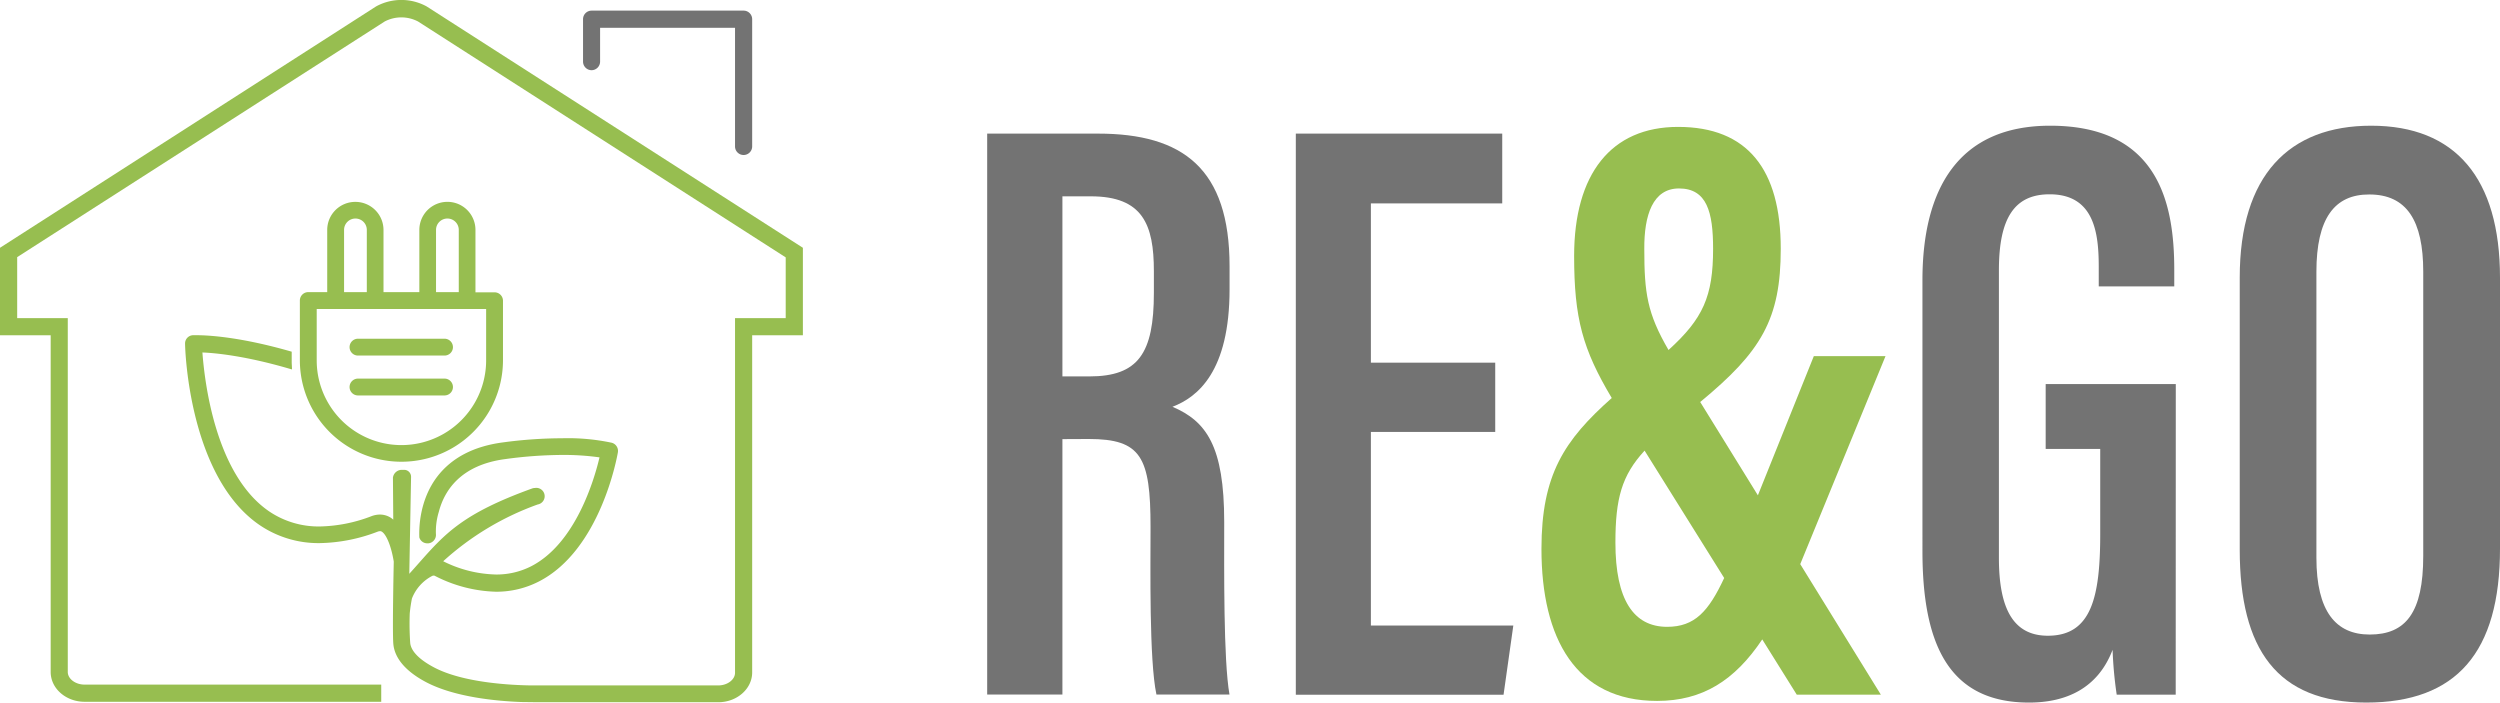<svg xmlns="http://www.w3.org/2000/svg" id="Lager_1" data-name="Lager 1" viewBox="0 0 606.78 170.51"><defs><style>.cls-1{fill:#737373;}.cls-2{fill:#97be50;}</style></defs><path class="cls-1" d="M184.06,33.82a2.09,2.09,0,0,0,2.08-2.09V23.52h32.75v28.8a2.08,2.08,0,1,0,4.16,0V21.44A2.08,2.08,0,0,0,221,19.36H184.06A2.08,2.08,0,0,0,182,21.44V31.73A2.09,2.09,0,0,0,184.06,33.82Z" transform="translate(-40.49 -16.78)"></path><path class="cls-2" d="M126.72,65.78a6.81,6.81,0,0,0-6.81,6.8v15.1h-4.64a2.05,2.05,0,0,0-2,2v14.52a24.65,24.65,0,1,0,49.3,0V89.73a2.05,2.05,0,0,0-2.05-2h-4.63V72.58a6.81,6.81,0,0,0-13.62,0v15.1h-8.7V72.58A6.82,6.82,0,0,0,126.72,65.78ZM124,72.58a2.76,2.76,0,0,1,5.52,0v15.1H124Zm22.32,0a2.76,2.76,0,0,1,5.52,0v15.1h-5.52Zm12.16,19.19v12.48a20.56,20.56,0,1,1-41.12,0V91.77Z" transform="translate(-40.49 -16.78)"></path><path class="cls-2" d="M127.38,103.08h21a2,2,0,0,0,0-4.09h-21a2,2,0,0,0,0,4.09Z" transform="translate(-40.49 -16.78)"></path><path class="cls-2" d="M127.38,112.76h21a2,2,0,0,0,0-4.09h-21a2,2,0,0,0,0,4.09Z" transform="translate(-40.49 -16.78)"></path><path class="cls-2" d="M144.06,18.35a12.78,12.78,0,0,0-12.31,0L40.49,76.92V98.16h12.3v81.72c0,4,3.7,7.23,8.23,7.23h72v-4.17H61c-2.2,0-4.06-1.4-4.06-3.06V94H44.66V79.19L133.85,22a8.72,8.72,0,0,1,8.11,0l89.23,57.25V94h-12.3v86.08c0,1.66-1.86,3.06-4.07,3.06H169.4c-4.71-.06-16.42-.61-23.54-4.36-3.64-1.92-5.65-4-5.81-6a67.56,67.56,0,0,1-.11-7.11,35.85,35.85,0,0,1,.53-3.62,10.44,10.44,0,0,1,4.91-5.48.87.87,0,0,1,.36-.09.7.7,0,0,1,.36.1,34.2,34.2,0,0,0,14.78,3.82h0a22.57,22.57,0,0,0,10.41-2.49c15-7.69,19-30.39,19.17-31.35a2.06,2.06,0,0,0-1.49-2.32,51.22,51.22,0,0,0-12-1.09,108.8,108.8,0,0,0-14.37,1c-7.11.93-12.48,3.73-16,8.33-4.36,5.75-4.43,12.6-4.33,14.75a2,2,0,0,0,2,1.42h.23a2.06,2.06,0,0,0,1.79-2.28A16.33,16.33,0,0,1,147,141c1.3-5,5.15-11.36,16.17-12.8a104.38,104.38,0,0,1,13.77-1,62.12,62.12,0,0,1,9.06.59c-1.26,5.34-5.78,20.88-16.59,26.43a18.49,18.49,0,0,1-8.56,2A30,30,0,0,1,148.06,153,68.45,68.45,0,0,1,171,139.22a2,2,0,0,0-.68-4,2,2,0,0,0-.68.12c-16.86,6.1-21.12,10.92-27.57,18.2-.72.81-1.45,1.64-2.24,2.51l.43-23.53a1.69,1.69,0,0,0-.49-1.21,1.62,1.62,0,0,0-1.2-.49h-.71a2.18,2.18,0,0,0-2,1.88l.08,10.21a4.54,4.54,0,0,0-.41-.34,4.89,4.89,0,0,0-2.85-.9,5.92,5.92,0,0,0-2,.38,36.65,36.65,0,0,1-12.55,2.51,21.4,21.4,0,0,1-12.28-3.64c-13-8.83-15.69-31.19-16.23-38.59,3.08.12,10.52.8,21.62,4.09l.12,0c0-.62-.07-1.24-.07-1.87v-2.41c-12.42-3.59-20.26-4-23.06-4-.48,0-.77,0-.89,0a2,2,0,0,0-1.93,2.1c0,1.31.93,32.29,18.12,44a25.39,25.39,0,0,0,14.57,4.36,40.85,40.85,0,0,0,14-2.76,1.85,1.85,0,0,1,.63-.14.79.79,0,0,1,.5.17c1.13.78,2.27,3.71,2.83,7.22,0,0-.36,16.76-.11,19.92.29,3.51,3,6.73,8,9.36,7,3.67,17.3,4.59,23.12,4.8l4,.05h43.75c4.54,0,8.23-3.25,8.23-7.23V98.16h12.31V76.92Z" transform="translate(-40.49 -16.78)"></path><path class="cls-1" d="M298.35,123.36v62H280.09V49.21H307c20.61,0,31.92,8.52,31.92,32.19V87c0,19.9-7.71,26.17-13.86,28.51,8.24,3.51,12.56,9.56,12.56,27.93,0,11.54-.2,33.51,1.28,41.91H321.17c-1.78-8.34-1.43-30.92-1.43-40.67,0-17-2.28-21.35-15-21.35Zm0-15.22h6.53c11.88,0,15.67-5.58,15.67-20.28V82.61c0-11.33-2.68-18.18-15.32-18.18h-6.88Z" transform="translate(-40.49 -16.78)"></path><path class="cls-1" d="M403.4,121.61H373.22v47h34.57l-2.37,16.79H355V49.21H405.1V66.14H373.22v38.67H403.4Z" transform="translate(-40.49 -16.78)"></path><path class="cls-2" d="M498.13,103.21h-17.4L467.15,137l-14-22.65C468,102.11,472.7,94.25,472.7,77.14c0-19.23-8.06-29.56-24.92-29.56-16.28,0-25.23,11.44-25.23,31.32,0,15.16,2.07,22.63,9.13,34.48C420.14,123.63,414.62,132,414.62,150c0,21.78,8.35,36.9,28.06,36.9,11,0,18.84-4.94,25.53-14.93l8.38,13.42H497l-19.57-31.69ZM448,62.52c6.79,0,8.28,5.77,8.28,14.62,0,11.6-2.45,17-10.82,24.59-5.17-8.89-5.88-13.81-5.88-24.56C439.53,69,441.64,62.52,448,62.52Zm-2.86,106.4c-8.17,0-12.57-6.58-12.57-20.43,0-10.74,1.54-16.3,7.08-22.34l19.32,30.92C455.17,165.2,451.82,168.92,445.09,168.92Z" transform="translate(-40.49 -16.78)"></path><path class="cls-1" d="M568.56,185.38H554.24a97,97,0,0,1-1-10.88c-3.63,9.5-11.46,12.8-20.28,12.8-19.53,0-25.87-14.25-25.87-36.78V84.81c0-22.28,8.8-37.52,31-37.52,26.55,0,30.12,19.24,30.12,35v4H549.88V81.54c0-8.17-1.08-17.6-11.92-17.6-8.42,0-12.31,5.59-12.31,18.4v69.87c0,12,3.31,18.87,11.88,18.87,10.53,0,12.71-9.27,12.71-24.69V125.74H537V110h31.58Z" transform="translate(-40.49 -16.78)"></path><path class="cls-1" d="M647.27,84.22v65.71c0,25.18-10.56,37.37-32.46,37.37-21.7,0-30.71-13-30.71-37.09V84.14c0-24.84,12-36.85,31.89-36.85C636.42,47.29,647.27,60,647.27,84.22Zm-44.56-1.47v69.4c0,13,4.7,18.64,12.93,18.64,8.79,0,13-5.36,13-19.09v-69c0-12.34-4-18.72-13.08-18.72C607.07,63.94,602.71,69.83,602.71,82.75Z" transform="translate(-40.49 -16.78)"></path></svg>